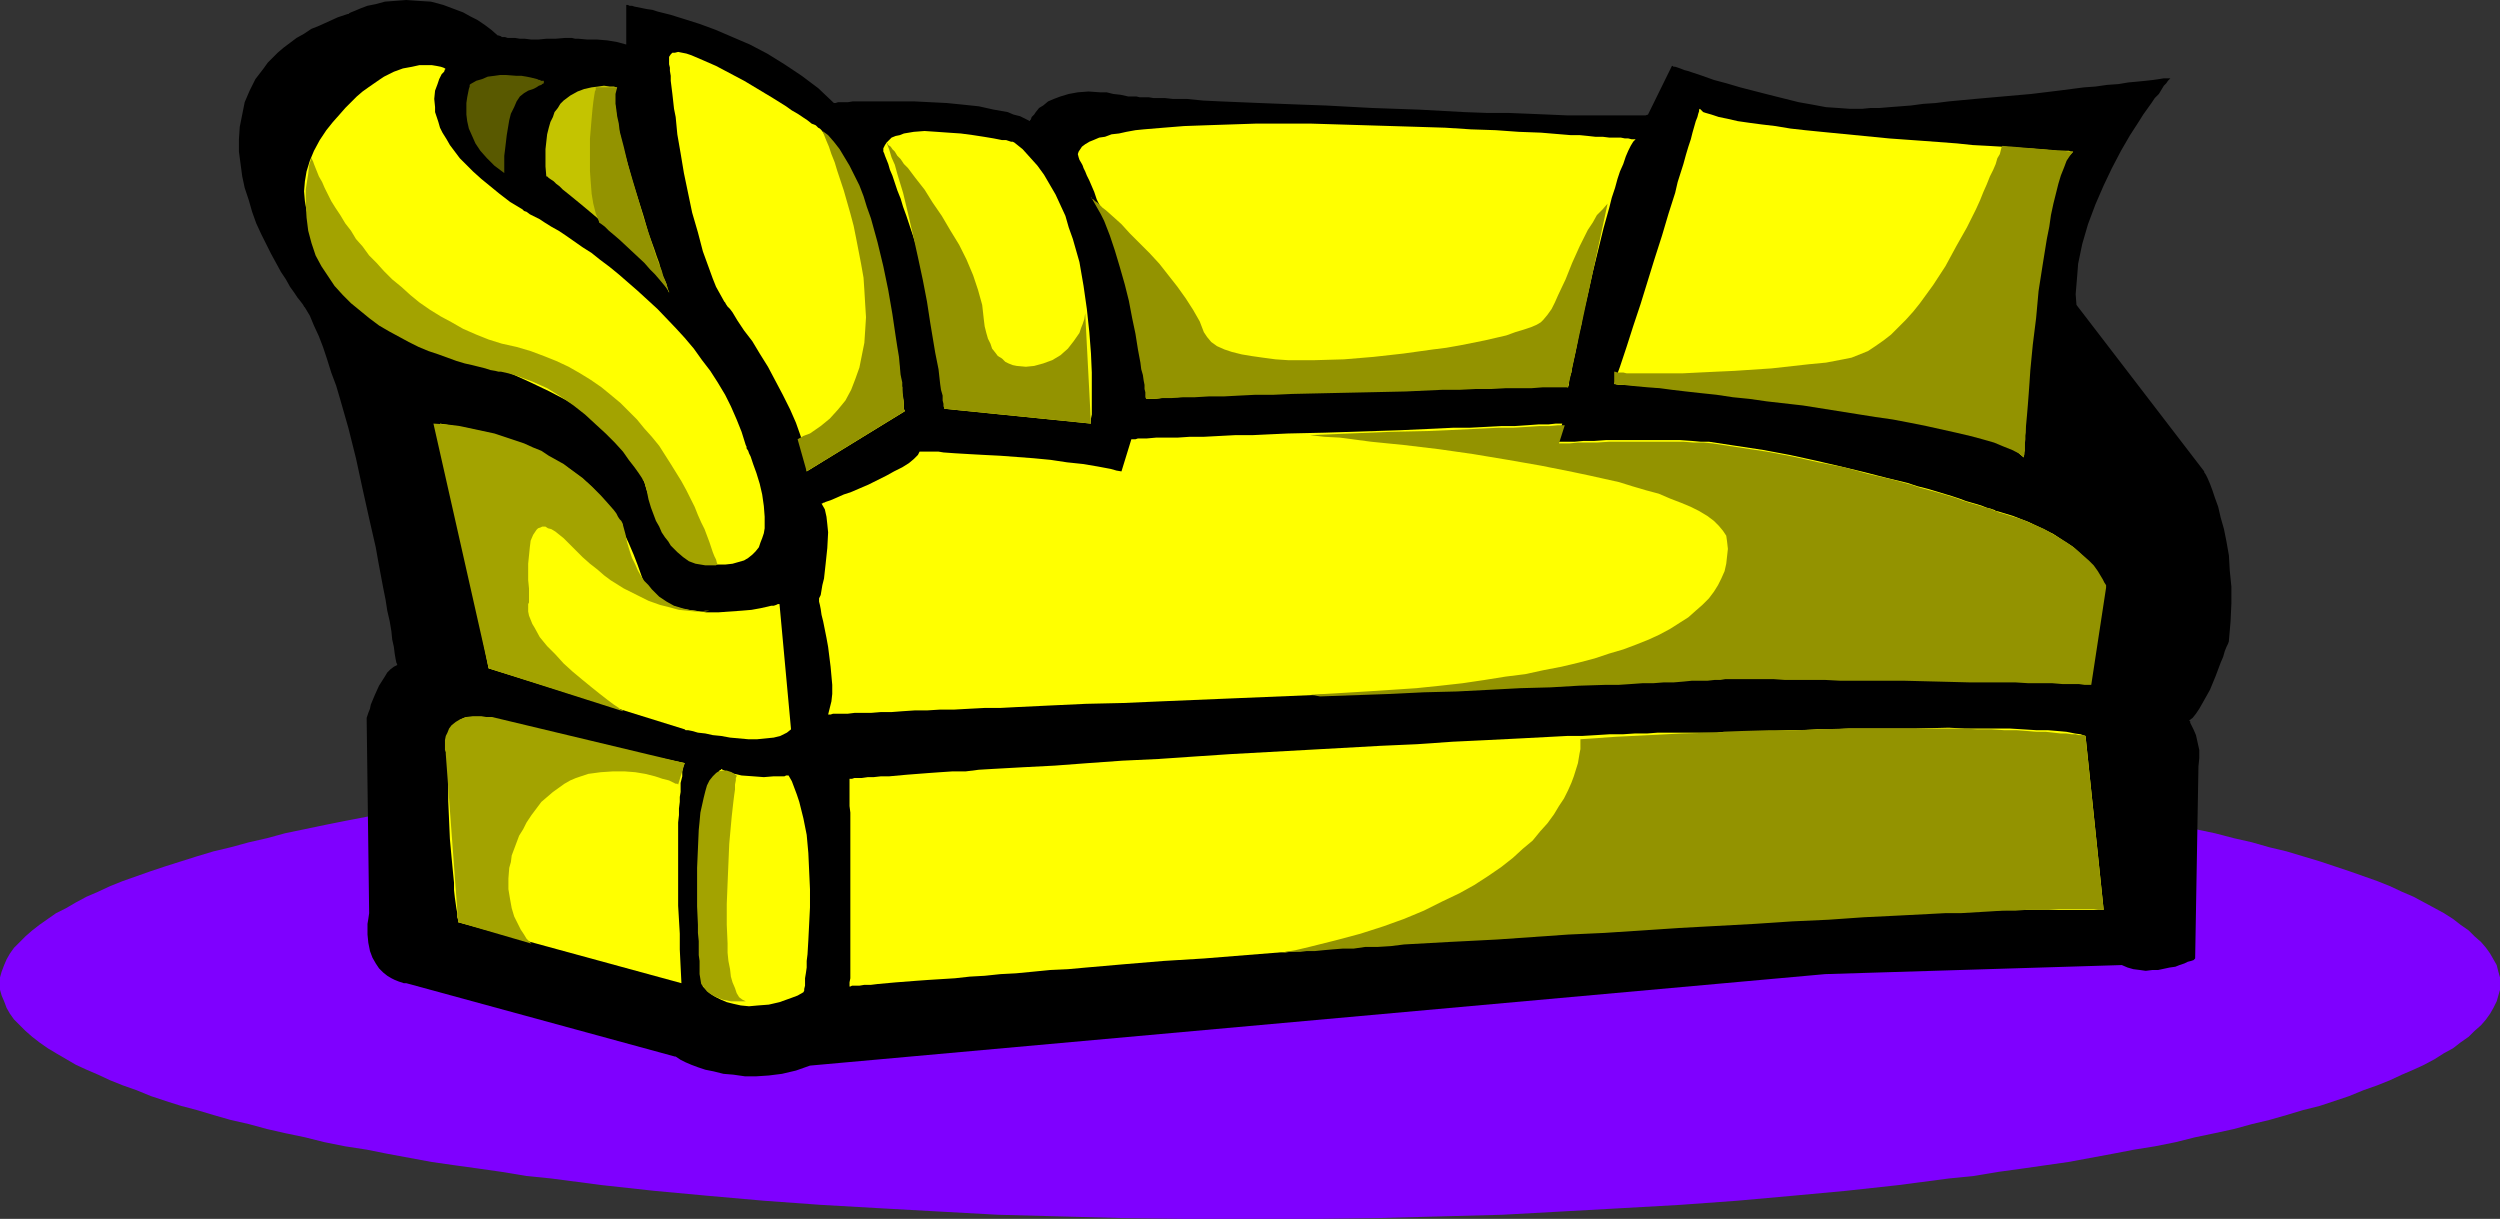 <?xml version="1.0" encoding="UTF-8" standalone="no"?>
<svg
   version="1.0"
   width="129.724mm"
   height="63.248mm"
   id="svg25"
   sodipodi:docname="Sofa 14.wmf"
   xmlns:inkscape="http://www.inkscape.org/namespaces/inkscape"
   xmlns:sodipodi="http://sodipodi.sourceforge.net/DTD/sodipodi-0.dtd"
   xmlns="http://www.w3.org/2000/svg"
   xmlns:svg="http://www.w3.org/2000/svg">
  <rect width="100%" height="100%" fill="#333333" stroke="none"/>
  <sodipodi:namedview
     id="namedview25"
     pagecolor="#ffffff"
     bordercolor="#000000"
     borderopacity="0.25"
     inkscape:showpageshadow="2"
     inkscape:pageopacity="0.0"
     inkscape:pagecheckerboard="0"
     inkscape:deskcolor="#d1d1d1"
     inkscape:document-units="mm" />
  <defs
     id="defs1">
    <pattern
       id="WMFhbasepattern"
       patternUnits="userSpaceOnUse"
       width="6"
       height="6"
       x="0"
       y="0" />
  </defs>
  <path
     style="fill:#7f00ff;fill-opacity:1;fill-rule:evenodd;stroke:none"
     d="m 245.147,239.046 h 12.605 l 12.443,-0.162 12.282,-0.323 12.12,-0.323 11.797,-0.647 11.635,-0.647 11.474,-0.647 11.15,-0.808 10.827,-0.97 10.504,-0.97 10.342,-1.131 9.858,-1.293 4.848,-0.485 4.848,-0.808 4.686,-0.646 4.525,-0.647 4.525,-0.647 8.726,-1.616 4.202,-0.808 4.04,-0.647 4.04,-0.808 3.878,-0.97 3.878,-0.808 3.717,-0.808 3.555,-0.97 3.394,-0.808 3.394,-0.97 3.232,-0.97 3.232,-0.808 2.909,-0.97 2.909,-0.97 2.747,-1.131 2.747,-0.97 2.424,-0.97 2.424,-1.131 2.262,-0.97 2.101,-0.97 2.101,-1.131 1.778,-1.131 1.778,-0.97 1.454,-1.131 1.616,-1.131 1.131,-1.131 1.293,-1.131 0.97,-1.131 0.808,-1.131 0.646,-1.131 0.646,-1.293 0.323,-1.131 0.323,-1.131 v -1.293 -1.131 l -0.323,-1.131 -0.323,-1.293 -0.646,-1.131 -0.646,-1.131 -0.808,-1.131 -0.97,-1.131 -1.293,-1.131 -1.131,-1.131 -1.616,-1.131 -1.454,-1.131 -1.778,-1.131 -1.778,-0.97 -2.101,-1.131 -2.101,-1.131 -2.262,-0.97 -2.424,-1.131 -2.424,-0.97 -2.747,-0.97 -2.747,-0.97 -2.909,-0.97 -2.909,-0.97 -3.232,-0.97 -3.232,-0.97 -3.394,-0.808 -3.394,-0.97 -3.555,-0.808 -3.717,-0.97 -3.878,-0.808 -3.878,-0.808 -4.04,-0.808 -4.04,-0.808 -4.202,-0.808 -8.726,-1.455 -4.525,-0.808 -4.525,-0.647 -4.686,-0.647 -4.848,-0.647 -4.848,-0.647 -9.858,-1.293 -10.342,-0.97 -10.504,-1.131 -10.827,-0.808 -11.15,-0.808 -11.474,-0.808 -11.635,-0.647 -11.797,-0.485 -12.12,-0.323 -12.282,-0.323 -12.443,-0.162 -12.605,-0.162 -12.605,0.162 -12.443,0.162 -12.282,0.323 -12.12,0.323 -11.797,0.485 -11.635,0.647 -11.312,0.808 -11.15,0.808 -10.989,0.808 -10.504,1.131 -10.342,0.97 -9.858,1.293 -4.848,0.647 -4.848,0.647 -4.525,0.647 -4.686,0.647 -4.525,0.808 -8.726,1.455 -4.04,0.808 -4.202,0.808 -4.04,0.808 -3.878,0.808 -3.878,0.808 -3.555,0.97 -3.555,0.808 -3.555,0.97 -3.394,0.808 -3.232,0.97 -3.07,0.97 -3.07,0.97 -2.909,0.97 -2.747,0.97 -2.747,0.97 -2.424,0.97 -2.424,1.131 -2.262,0.97 -2.101,1.131 -1.939,1.131 -1.939,0.97 -1.616,1.131 -1.616,1.131 -1.454,1.131 -1.293,1.131 -1.131,1.131 -1.131,1.131 -0.808,1.131 -0.646,1.131 -0.485,1.131 L 0.323,190.558 0,191.69 v 1.131 1.293 l 0.323,1.131 0.485,1.131 0.485,1.293 0.646,1.131 0.808,1.131 1.131,1.131 1.131,1.131 1.293,1.131 1.454,1.131 1.616,1.131 1.616,0.97 1.939,1.131 1.939,1.131 2.101,0.97 2.262,0.97 2.424,1.131 2.424,0.97 2.747,0.97 2.747,1.131 2.909,0.97 3.07,0.97 3.07,0.808 3.232,0.97 3.394,0.97 3.555,0.808 3.555,0.97 3.555,0.808 3.878,0.808 3.878,0.97 4.04,0.808 4.202,0.647 4.04,0.808 8.726,1.616 4.525,0.647 4.686,0.647 4.525,0.646 4.848,0.808 4.848,0.485 9.858,1.293 10.342,1.131 10.504,0.97 10.989,0.97 11.15,0.808 11.312,0.647 11.635,0.647 11.797,0.647 12.12,0.323 12.282,0.323 12.443,0.162 z"
     id="path1" />
  <path
     style="fill:#000000;fill-opacity:1;fill-rule:evenodd;stroke:none"
     d="m 357.944,191.043 -199.091,17.941 -2.747,0.97 -2.747,0.646 -2.586,0.323 -2.424,0.162 h -2.262 l -2.262,-0.323 -1.939,-0.162 -1.939,-0.485 -1.616,-0.323 -1.454,-0.485 -1.293,-0.485 -1.131,-0.485 -0.97,-0.485 -0.485,-0.323 -0.485,-0.323 h -0.162 l -52.682,-14.385 h -0.162 -0.323 l -0.485,-0.162 -0.485,-0.162 -0.808,-0.323 -0.646,-0.323 -0.808,-0.485 -0.808,-0.646 -0.808,-0.808 -0.646,-0.97 -0.646,-1.131 -0.485,-1.293 -0.323,-1.616 -0.162,-1.616 v -2.101 l 0.162,-0.97 0.162,-1.131 -0.485,-37.821 v -0.162 -0.323 l 0.162,-0.485 0.162,-0.485 0.323,-0.808 0.162,-0.808 0.808,-1.94 0.808,-1.778 1.131,-1.778 0.485,-0.808 0.646,-0.647 0.646,-0.485 0.646,-0.323 v -0.162 l -0.162,-0.323 -0.162,-0.808 -0.162,-0.97 -0.162,-1.293 -0.323,-1.455 -0.162,-1.616 -0.323,-1.94 -0.485,-2.101 -0.323,-2.101 -0.485,-2.424 -0.485,-2.586 -0.485,-2.586 -0.485,-2.748 -1.293,-5.657 -1.293,-5.819 -1.293,-5.98 -1.454,-5.819 -1.616,-5.657 -0.808,-2.748 -0.97,-2.586 -0.808,-2.586 -0.808,-2.424 -0.808,-2.101 -0.97,-2.101 -0.808,-1.94 -0.97,-1.616 -0.162,-0.162 -0.162,-0.323 -0.485,-0.647 -0.646,-0.808 -0.646,-0.97 -0.808,-1.131 -0.808,-1.455 -0.97,-1.455 -0.97,-1.778 -0.97,-1.778 -0.97,-1.94 -0.97,-1.94 -0.97,-2.101 -0.808,-2.263 -0.646,-2.263 -0.808,-2.424 -0.485,-2.263 -0.323,-2.424 -0.323,-2.424 v -2.424 l 0.162,-2.424 0.485,-2.424 0.485,-2.424 0.97,-2.263 1.131,-2.263 1.616,-2.101 0.808,-1.131 0.97,-0.97 0.97,-0.97 1.131,-0.97 1.293,-0.97 1.293,-0.97 1.454,-0.808 1.454,-0.97 1.616,-0.647 1.778,-0.808 1.778,-0.808 1.939,-0.647 h 0.162 v 0 l 0.162,-0.162 0.323,-0.162 0.808,-0.323 L 70.781,1.616 72.074,1.131 73.69,0.808 75.467,0.323 77.568,0.162 79.669,0 l 2.262,0.162 2.586,0.162 2.424,0.647 1.293,0.485 1.293,0.485 1.293,0.485 1.454,0.808 1.293,0.647 1.454,0.97 1.293,0.97 1.293,1.131 h 0.162 l 0.485,0.162 0.162,0.162 h 0.646 l 0.485,0.162 h 0.646 0.808 l 0.97,0.162 h 0.97 l 1.293,0.162 h 1.293 l 1.616,-0.162 h 1.778 l 1.939,-0.162 h 1.293 l 0.646,0.162 h 0.646 l 1.778,0.162 h 1.939 l 1.939,0.162 1.939,0.323 1.778,0.485 v -7.758 0 h 0.323 l 0.323,0.162 h 0.485 l 0.485,0.162 0.808,0.162 0.808,0.162 0.808,0.162 1.131,0.162 0.97,0.323 1.293,0.323 1.293,0.323 2.586,0.808 3.07,0.97 3.07,1.131 3.394,1.455 3.394,1.455 3.394,1.778 3.394,2.101 3.394,2.263 3.232,2.424 3.07,2.909 h 0.323 l 0.485,-0.162 h 0.485 0.646 0.808 l 0.97,-0.162 h 0.97 2.424 2.586 2.909 3.07 l 3.232,0.162 3.232,0.162 3.232,0.323 3.07,0.323 2.909,0.647 2.747,0.485 1.131,0.485 1.293,0.323 0.97,0.485 0.97,0.485 v -0.162 l 0.162,-0.162 0.162,-0.485 0.485,-0.485 0.323,-0.485 0.646,-0.808 0.808,-0.485 0.97,-0.808 1.131,-0.485 1.293,-0.485 1.616,-0.485 1.778,-0.323 2.101,-0.162 2.262,0.162 h 1.293 l 1.293,0.323 1.454,0.162 1.454,0.323 h 0.162 0.485 0.97 l 0.646,0.162 h 0.808 0.97 l 0.97,0.162 h 2.262 l 1.454,0.162 h 2.747 l 3.232,0.323 3.394,0.162 3.878,0.162 3.878,0.162 4.202,0.162 4.202,0.162 4.525,0.162 9.05,0.485 9.211,0.323 8.888,0.485 4.363,0.162 h 4.202 l 4.04,0.162 3.878,0.162 3.717,0.162 h 3.232 3.07 6.949 0.808 0.646 0.646 l 0.485,-0.162 4.686,-9.536 h 0.162 l 0.162,0.162 h 0.323 l 0.485,0.162 0.485,0.162 0.808,0.323 0.646,0.162 0.97,0.323 1.939,0.647 2.262,0.808 2.424,0.647 2.747,0.808 5.656,1.455 5.818,1.455 2.747,0.485 2.586,0.485 2.424,0.162 2.262,0.162 h 1.131 1.293 l 1.616,-0.162 h 1.778 l 1.939,-0.162 2.101,-0.162 2.101,-0.162 2.424,-0.323 2.424,-0.162 2.586,-0.323 5.171,-0.485 10.989,-0.97 5.333,-0.647 5.01,-0.647 2.262,-0.162 2.262,-0.323 2.262,-0.162 1.939,-0.323 1.778,-0.162 1.616,-0.162 1.454,-0.162 1.131,-0.162 0.97,-0.162 h 0.808 0.485 v 0 0 l -0.162,0.162 -0.323,0.323 -0.323,0.485 -0.485,0.485 -0.97,1.616 -0.808,0.808 -0.646,0.97 -0.808,1.131 -0.808,1.131 -0.808,1.293 -1.778,2.748 -1.778,3.071 -1.778,3.394 -1.616,3.394 -1.616,3.717 -1.454,3.879 -1.131,3.879 -0.808,3.879 -0.162,2.101 -0.162,1.94 -0.162,1.94 0.162,2.101 25.048,32.649 v 0.162 l 0.323,0.485 0.323,0.647 0.485,1.131 0.485,1.293 0.485,1.455 0.646,1.778 0.485,2.101 0.646,2.263 0.485,2.424 0.485,2.748 0.162,2.909 0.323,3.233 v 3.233 l -0.162,3.556 -0.323,3.717 v 0.162 l -0.162,0.485 -0.323,0.647 -0.323,0.808 -0.323,1.131 -0.485,1.131 -0.97,2.586 -1.131,2.748 -1.454,2.586 -0.646,1.131 -0.646,0.97 -0.646,0.808 -0.646,0.485 v 0.162 h 0.162 v 0.323 l 0.162,0.323 0.485,0.97 0.485,1.131 0.323,1.455 0.323,1.455 v 1.616 l -0.162,1.616 -0.646,37.659 -0.162,0.162 -0.162,0.162 -0.485,0.162 -0.646,0.162 -0.646,0.323 -0.97,0.323 -0.808,0.323 -1.131,0.162 -2.262,0.485 h -1.131 l -1.293,0.162 -1.131,-0.162 -1.293,-0.162 -1.131,-0.323 -1.131,-0.485 z"
     id="path2" />
  <path
     style="fill:#ffff00;fill-opacity:1;fill-rule:evenodd;stroke:none"
     d="m 91.627,140.615 42.662,9.051 v 0 l -0.162,0.323 -0.162,0.485 -0.162,0.808 v 0.97 l -0.323,1.293 v 0.808 0.97 l -0.162,0.97 v 0.97 l -0.162,1.293 v 1.293 l -0.162,1.455 v 1.616 1.616 1.94 4.041 2.101 2.424 2.586 l 0.162,2.748 0.162,2.748 v 3.071 l 0.162,3.394 0.162,3.233 -43.794,-11.96 v -0.162 -0.323 l -0.162,-0.485 v -0.808 l -0.162,-0.808 -0.162,-1.131 -0.162,-1.131 -0.162,-1.455 v -1.455 l -0.162,-1.616 -0.323,-3.394 -0.323,-3.556 -0.162,-3.717 -0.162,-3.717 v -3.717 l 0.162,-3.394 v -1.616 l 0.323,-1.455 0.162,-1.293 0.323,-1.293 0.162,-0.97 0.485,-0.97 0.323,-0.808 0.485,-0.485 0.646,-0.323 z"
     id="path3" />
  <path
     style="fill:#ffff00;fill-opacity:1;fill-rule:evenodd;stroke:none"
     d="m 86.294,83.076 9.534,48.003 38.461,11.96 v 0 l 0.162,0.162 h 0.485 l 0.808,0.162 1.131,0.323 1.454,0.162 1.454,0.323 1.616,0.162 1.778,0.323 3.555,0.323 h 1.778 l 1.616,-0.162 1.616,-0.162 1.293,-0.323 1.293,-0.646 0.808,-0.647 -2.262,-24.567 h -0.162 -0.162 l -0.323,0.162 -0.485,0.162 h -0.485 l -0.646,0.162 -1.454,0.323 -1.778,0.323 -1.939,0.162 -2.262,0.162 -2.262,0.162 h -2.424 l -2.262,-0.323 -2.262,-0.323 -2.262,-0.647 -0.97,-0.485 -0.808,-0.485 -0.97,-0.485 -0.808,-0.808 -0.646,-0.646 -0.646,-0.808 -0.646,-0.97 -0.323,-0.97 -0.808,-2.263 -0.808,-2.101 -0.97,-2.263 -0.97,-2.101 -1.131,-2.263 -1.454,-2.101 -1.454,-2.101 -1.939,-2.101 -0.97,-0.97 -1.131,-0.97 -1.293,-0.97 -1.293,-0.97 -1.454,-0.97 -1.616,-0.808 -1.616,-0.808 -1.778,-0.97 -1.939,-0.808 -1.939,-0.808 -2.101,-0.647 -2.262,-0.647 -2.586,-0.647 -2.424,-0.647 -2.909,-0.647 z"
     id="path4" />
  <path
     style="fill:#ffff00;fill-opacity:1;fill-rule:evenodd;stroke:none"
     d="m 87.426,13.577 h -0.162 l -0.162,0.485 -0.485,0.485 -0.485,0.97 -0.323,0.97 -0.485,1.293 -0.162,1.616 0.162,1.616 v 0.97 l 0.323,0.97 0.323,0.97 0.323,1.131 0.485,0.97 0.808,1.293 0.646,1.131 0.97,1.293 0.97,1.293 1.293,1.293 1.293,1.293 1.616,1.455 1.778,1.455 1.778,1.455 2.101,1.616 2.424,1.455 0.162,0.162 0.162,0.162 0.485,0.162 0.646,0.485 0.97,0.485 0.97,0.485 0.97,0.647 1.293,0.808 1.454,0.808 1.454,0.97 1.616,1.131 1.616,1.131 1.778,1.131 1.616,1.293 1.939,1.455 1.778,1.455 3.717,3.233 3.878,3.556 3.555,3.717 1.778,1.94 1.778,2.101 1.616,2.263 1.616,2.101 1.454,2.263 1.454,2.424 1.131,2.263 1.131,2.586 0.97,2.424 0.808,2.586 v 0 l 0.162,0.323 v 0.323 l 0.323,0.485 0.162,0.485 0.323,0.647 0.485,1.455 0.646,1.778 0.646,2.101 0.485,2.101 0.323,2.263 0.162,2.101 v 2.263 l -0.162,0.97 -0.323,0.97 -0.323,0.808 -0.323,0.97 -0.646,0.808 -0.646,0.647 -0.808,0.647 -0.808,0.485 -1.131,0.323 -1.131,0.323 -1.454,0.162 h -1.454 -0.808 -0.808 l -0.808,-0.323 -0.808,-0.162 -0.97,-0.485 -1.131,-0.647 -1.131,-0.808 -1.293,-0.97 -1.131,-1.293 -1.131,-1.616 -1.293,-1.94 -0.485,-1.131 -0.485,-1.131 -0.646,-1.293 -0.485,-1.293 -0.485,-1.455 -0.485,-1.616 -0.485,-1.616 -0.808,-1.616 -0.808,-1.455 -0.97,-1.455 -1.131,-1.293 -1.293,-1.455 -1.293,-1.293 -1.616,-1.293 -1.454,-1.131 -1.616,-1.131 -3.394,-2.101 -3.717,-1.94 -3.717,-1.778 -3.555,-1.616 -3.555,-1.455 -3.394,-1.131 -1.454,-0.485 -1.454,-0.485 -1.454,-0.485 -1.293,-0.323 -1.131,-0.485 -0.97,-0.162 -0.97,-0.323 -0.646,-0.162 -0.646,-0.323 h -0.323 l -0.162,-0.162 -0.162,-0.162 -0.485,-0.162 -0.646,-0.485 -0.808,-0.485 -0.97,-0.647 -0.97,-0.647 -1.131,-0.808 -1.131,-0.97 -1.293,-0.97 -1.293,-0.97 -1.293,-1.131 -2.747,-2.586 -2.586,-2.748 -2.586,-3.071 -1.131,-1.616 -0.97,-1.616 -0.97,-1.778 -0.646,-1.616 -0.646,-1.94 -0.485,-1.778 -0.323,-1.778 -0.162,-1.94 0.162,-1.94 0.323,-1.94 0.646,-2.101 0.808,-1.94 1.131,-2.101 1.293,-1.94 1.293,-1.616 1.293,-1.455 1.131,-1.293 1.131,-1.131 1.131,-1.131 1.131,-0.97 1.131,-0.808 2.101,-1.455 0.97,-0.647 1.939,-0.97 1.778,-0.647 1.778,-0.323 1.454,-0.323 h 1.293 1.131 l 0.97,0.162 0.808,0.162 0.485,0.162 0.323,0.162 z"
     id="path5" />
  <path
     style="fill:#595900;fill-opacity:1;fill-rule:evenodd;stroke:none"
     d="m 92.273,16.486 -0.162,0.162 v 0.323 l -0.162,0.485 -0.162,0.808 -0.162,0.808 -0.162,1.131 v 0.97 1.293 l 0.162,1.293 0.323,1.455 0.646,1.455 0.646,1.455 0.97,1.455 1.293,1.455 1.454,1.455 1.939,1.455 v -1.293 -0.97 -1.131 l 0.162,-1.293 0.323,-2.748 0.485,-2.909 0.323,-1.293 0.646,-1.293 0.485,-1.131 0.646,-0.97 0.808,-0.647 0.808,-0.485 0.97,-0.323 0.646,-0.323 0.485,-0.323 0.485,-0.162 0.162,-0.162 0.323,-0.162 v -0.162 -0.323 h -0.323 -0.162 -0.162 v -0.162 h -0.323 l -0.323,-0.162 -0.646,-0.162 -0.646,-0.162 -0.808,-0.162 -0.97,-0.162 h -0.97 l -2.101,-0.162 h -1.131 l -1.131,0.162 -1.293,0.162 -1.131,0.485 -1.131,0.323 z"
     id="path6" />
  <path
     style="fill:#ffff00;fill-opacity:1;fill-rule:evenodd;stroke:none"
     d="m 141.4,150.798 v 0.162 l -0.323,0.162 -0.162,0.485 -0.485,0.808 -0.323,0.97 -0.485,1.293 -0.323,0.808 -0.162,0.808 -0.162,0.97 -0.323,1.131 -0.162,1.293 -0.162,1.131 -0.162,1.616 -0.323,1.455 -0.162,1.616 -0.162,1.778 -0.162,1.94 v 2.101 2.263 l -0.162,2.263 v 5.334 l 0.162,2.748 v 3.071 l 0.162,3.071 0.323,3.394 v 0 l 0.323,0.323 0.323,0.323 0.485,0.485 0.646,0.485 0.808,0.485 0.97,0.485 1.131,0.485 1.293,0.323 1.454,0.323 1.616,0.162 1.778,-0.162 2.101,-0.162 2.101,-0.485 2.262,-0.808 1.293,-0.485 1.131,-0.647 v 0 l 0.162,-0.323 v -0.323 l 0.162,-0.647 v -0.647 -0.808 l 0.162,-0.97 0.162,-1.131 v -1.293 l 0.162,-1.293 0.162,-2.748 0.162,-3.233 0.162,-3.233 v -3.556 l -0.162,-3.556 -0.162,-3.556 -0.323,-3.556 -0.646,-3.233 -0.808,-3.233 -0.485,-1.455 -0.485,-1.293 -0.485,-1.293 -0.646,-1.131 h -0.162 -0.323 l -0.323,0.162 h -0.646 -0.646 -0.808 l -1.939,0.162 -2.101,-0.162 -2.262,-0.162 -2.101,-0.485 -0.97,-0.323 z"
     id="path7" />
  <path
     style="fill:#c4c400;fill-opacity:1;fill-rule:evenodd;stroke:none"
     d="m 121.038,17.132 h -0.162 v 0 l -0.485,-0.162 h -0.808 l -1.131,-0.162 -1.131,0.162 -1.293,0.162 -1.454,0.323 -1.293,0.485 -1.454,0.808 -1.293,0.97 -0.646,0.647 -0.485,0.808 -0.646,0.808 -0.323,0.97 -0.485,0.97 -0.323,1.131 -0.323,1.293 -0.162,1.455 -0.162,1.455 v 1.616 1.778 l 0.162,1.94 h 0.162 l 0.162,0.162 0.162,0.162 0.485,0.323 0.485,0.323 0.485,0.485 0.646,0.485 0.646,0.647 1.616,1.293 1.778,1.455 1.939,1.616 2.101,1.778 4.202,3.556 2.101,1.94 1.778,1.94 1.778,1.778 1.454,1.778 0.646,0.808 0.646,0.808 0.485,0.808 0.323,0.647 v -0.162 l -0.162,-0.323 -0.162,-0.485 -0.162,-0.647 -0.323,-0.808 -0.485,-0.97 -0.323,-1.131 -0.323,-1.293 -0.485,-1.293 -0.485,-1.455 -1.131,-3.071 -0.97,-3.394 -1.131,-3.556 -1.131,-3.556 -0.97,-3.556 -0.97,-3.394 -0.323,-1.455 -0.323,-1.616 -0.323,-1.455 -0.162,-1.293 -0.162,-1.293 -0.162,-1.131 v -0.97 -0.808 l 0.162,-0.647 z"
     id="path8" />
  <path
     style="fill:#ffff00;fill-opacity:1;fill-rule:evenodd;stroke:none"
     d="m 131.219,11.799 v 0.323 0.485 l 0.162,0.647 v 0.647 l 0.162,0.97 v 0.97 l 0.162,1.293 0.162,1.293 0.162,1.455 0.162,1.455 0.323,1.616 0.323,3.394 0.646,3.717 0.646,3.879 0.808,3.879 0.808,3.879 1.131,3.879 0.97,3.717 1.293,3.556 0.646,1.778 0.646,1.616 0.808,1.455 0.808,1.455 v 0 l 0.162,0.162 0.162,0.323 0.323,0.485 0.485,0.485 0.485,0.647 0.485,0.808 0.485,0.808 0.646,0.97 0.646,0.97 1.616,2.101 1.454,2.424 1.616,2.586 1.454,2.748 1.454,2.748 1.454,2.909 1.131,2.586 0.97,2.748 0.485,1.293 0.323,1.131 0.162,1.293 0.162,0.97 v 1.131 0.97 L 177.437,80.652 V 80.49 L 177.275,80.329 V 79.682 79.036 l -0.162,-0.808 -0.162,-1.131 v -1.131 l -0.323,-1.293 -0.162,-1.616 -0.162,-1.616 -0.323,-1.616 -0.323,-1.94 -0.323,-1.778 -0.323,-2.101 -0.808,-4.202 -0.97,-4.364 -1.131,-4.526 -1.293,-4.687 -1.454,-4.526 -1.778,-4.364 -1.939,-4.202 -0.97,-2.101 -1.131,-1.94 -1.131,-1.778 -1.293,-1.778 v 0 l -0.323,-0.323 -0.323,-0.162 -0.485,-0.485 -0.808,-0.323 -0.808,-0.647 -0.97,-0.647 -0.97,-0.647 -1.131,-0.647 -1.131,-0.808 -2.586,-1.616 -5.656,-3.394 -2.747,-1.455 -2.747,-1.455 -2.586,-1.131 -1.131,-0.485 -1.131,-0.485 -0.97,-0.323 -0.808,-0.162 -0.808,-0.162 -0.646,0.162 h -0.485 l -0.323,0.323 -0.323,0.485 z"
     id="path9" />
  <path
     style="fill:#ffff00;fill-opacity:1;fill-rule:evenodd;stroke:none"
     d="m 335.158,86.632 h -1.616 l -1.778,-0.162 -2.262,-0.162 h -2.262 -4.848 -5.01 -2.424 l -2.262,0.162 h -2.101 l -1.778,0.162 h -1.454 -1.293 -0.323 -0.646 l 1.293,-3.556 h -1.293 l -1.454,0.162 h -1.939 l -2.262,0.162 -2.424,0.162 h -2.586 l -3.07,0.162 -3.07,0.162 h -3.232 l -3.232,0.162 -7.11,0.323 -14.867,0.485 -7.272,0.162 -3.555,0.162 -3.394,0.162 h -3.394 l -3.07,0.162 -3.07,0.162 h -2.747 l -2.424,0.162 h -2.262 -1.939 l -1.778,0.162 h -1.293 -0.485 l -0.485,0.162 h -0.808 l -1.939,6.303 -0.97,-0.162 -1.131,-0.323 -2.586,-0.485 -2.909,-0.485 -3.07,-0.323 -3.232,-0.485 -3.394,-0.323 -6.464,-0.485 -3.232,-0.162 -2.909,-0.162 -2.747,-0.162 -2.262,-0.162 -0.97,-0.162 h -0.97 -0.808 -0.646 -0.485 -0.808 l -0.162,0.323 -0.162,0.323 -0.808,0.808 -0.97,0.808 -1.293,0.808 -1.616,0.808 -1.454,0.808 -3.555,1.778 -3.394,1.455 -1.454,0.485 -1.454,0.647 -1.131,0.485 -0.97,0.323 -0.323,0.162 h -0.162 l -0.162,0.162 h -0.162 l 0.646,1.131 0.323,1.455 0.162,1.455 0.162,1.616 -0.162,3.071 -0.323,3.071 -0.162,1.455 -0.162,1.455 -0.323,1.293 -0.162,0.97 -0.162,0.97 -0.323,0.647 v 0.485 0 0.162 0 l 0.162,0.647 0.162,0.808 0.162,1.131 0.323,1.293 0.323,1.616 0.323,1.616 0.323,1.778 0.485,3.879 0.162,1.778 0.162,1.778 v 1.778 l -0.162,1.455 -0.323,1.293 -0.323,1.293 h 0.485 l 0.485,-0.162 h 0.808 0.97 1.131 l 1.293,-0.162 h 1.616 1.616 l 1.939,-0.162 h 2.101 l 2.101,-0.162 2.424,-0.162 h 2.424 l 2.586,-0.162 h 2.747 l 2.909,-0.162 3.07,-0.162 h 3.07 l 3.07,-0.162 6.787,-0.323 6.949,-0.323 7.272,-0.162 7.434,-0.323 7.757,-0.323 7.757,-0.323 15.675,-0.646 7.757,-0.162 7.595,-0.323 7.595,-0.323 7.272,-0.323 6.949,-0.323 6.787,-0.323 h 3.232 l 3.07,-0.162 3.07,-0.162 2.909,-0.162 2.747,-0.162 h 2.747 l 2.586,-0.162 2.262,-0.162 h 2.262 l 2.101,-0.162 1.939,-0.162 h 1.778 l 1.454,-0.162 h 1.454 1.293 l 0.97,-0.162 h 2.909 l 1.616,0.162 h 3.878 2.262 2.424 2.747 2.909 l 2.909,0.162 h 6.141 6.464 l 6.464,0.162 6.464,0.162 h 2.909 2.909 l 2.909,0.162 h 2.586 l 2.424,0.162 h 2.262 1.939 1.778 l 1.454,0.162 h 1.131 0.808 l 0.485,0.162 3.07,-19.234 v -0.162 l -0.162,-0.323 -0.162,-0.485 -0.323,-0.646 -0.485,-0.808 -0.646,-0.808 -0.808,-0.97 -0.97,-1.131 -1.131,-1.131 -1.454,-1.293 -1.778,-1.131 -1.939,-1.293 -2.262,-1.131 -2.747,-1.293 -1.293,-0.485 -1.616,-0.647 -1.616,-0.485 -1.616,-0.485 h -0.162 l -0.162,-0.162 -0.485,-0.162 -0.485,-0.162 -0.646,-0.162 -0.808,-0.323 -0.97,-0.323 -1.131,-0.323 -1.131,-0.323 -1.293,-0.485 -1.454,-0.485 -1.616,-0.485 -1.616,-0.485 -1.616,-0.485 -1.939,-0.485 -1.939,-0.647 -4.04,-0.97 -4.363,-1.131 -4.686,-1.131 -4.848,-1.131 -5.171,-1.131 -5.171,-0.97 -5.333,-0.808 z"
     id="path10" />
  <path
     style="fill:#ffff00;fill-opacity:1;fill-rule:evenodd;stroke:none"
     d="m 348.409,179.083 h -0.808 -0.97 l -1.131,0.162 -1.454,0.162 h -1.616 l -1.778,0.162 -1.939,0.162 -2.101,0.162 -2.262,0.323 -2.586,0.162 -2.586,0.162 -2.747,0.162 -2.909,0.162 -2.909,0.323 -3.232,0.162 -3.232,0.323 -3.394,0.323 -3.394,0.162 -7.272,0.646 -7.595,0.647 -7.757,0.485 -7.918,0.808 -8.08,0.485 -16.483,1.455 -8.08,0.647 -8.08,0.647 -7.918,0.485 -7.757,0.647 -7.434,0.646 -3.555,0.323 -3.555,0.162 -3.232,0.323 -3.394,0.323 -3.07,0.162 -3.07,0.323 -2.909,0.162 -2.909,0.323 -2.586,0.162 -2.586,0.162 -2.262,0.162 -2.101,0.162 -2.101,0.162 -1.778,0.162 -1.778,0.162 -1.293,0.162 h -1.293 l -0.97,0.162 h -0.808 -0.646 l -0.323,0.162 h -0.162 v -0.808 l 0.162,-0.808 v -0.97 -1.293 -1.293 -1.293 -16.648 -3.394 -3.233 -3.071 -1.293 l -0.162,-1.293 v -3.233 -0.647 -1.455 h 0.485 l 0.485,-0.162 h 0.646 0.808 l 1.131,-0.162 h 1.131 l 1.454,-0.162 h 1.616 l 1.778,-0.162 1.778,-0.162 2.101,-0.162 2.101,-0.162 2.262,-0.162 2.424,-0.162 h 2.586 l 2.586,-0.323 2.747,-0.162 2.909,-0.162 2.909,-0.162 6.302,-0.323 6.464,-0.485 6.787,-0.485 6.949,-0.323 7.11,-0.485 7.272,-0.485 14.706,-0.808 14.544,-0.808 7.272,-0.323 6.949,-0.485 6.787,-0.323 6.464,-0.323 6.141,-0.323 3.07,-0.162 h 2.909 l 2.747,-0.162 2.586,-0.162 h 2.586 l 2.424,-0.162 h 2.424 l 2.101,-0.162 h 2.101 1.778 6.141 0.646 0.97 l 1.293,-0.162 h 1.454 1.778 l 1.939,-0.162 h 2.262 2.586 l 2.586,-0.162 h 2.747 l 2.909,-0.162 h 3.07 l 3.232,-0.162 h 6.464 6.626 l 6.464,-0.162 3.07,0.162 h 3.07 2.909 2.909 l 2.586,0.162 2.586,0.162 h 2.262 l 1.939,0.162 1.778,0.162 1.616,0.323 1.131,0.162 0.97,0.323 3.555,34.103 h -17.938 l -5.333,0.162 h -5.494 -11.15 -5.333 -2.586 l -2.586,0.162 h -2.262 -2.262 -2.101 l -1.778,0.162 h -1.616 -1.616 -1.131 z"
     id="path11" />
  <path
     style="fill:#ffff00;fill-opacity:1;fill-rule:evenodd;stroke:none"
     d="m 173.235,29.739 v 0 l 0.162,0.323 0.162,0.485 0.323,0.808 0.323,0.808 0.323,1.131 0.485,1.131 0.485,1.455 0.485,1.455 0.646,1.616 0.485,1.616 0.646,1.778 1.293,3.879 1.293,4.041 1.131,4.202 1.293,4.202 0.97,4.202 0.808,4.202 0.323,1.94 0.323,1.94 0.162,1.778 0.162,1.616 v 1.616 1.455 l -0.162,1.455 -0.162,1.293 28.765,2.909 v -0.485 -0.485 l 0.162,-0.808 v -0.97 -1.131 -4.364 -1.778 l -0.162,-3.717 -0.162,-2.101 -0.162,-2.101 -0.485,-4.526 -0.646,-4.526 -0.808,-4.687 -1.293,-4.526 -0.808,-2.263 -0.646,-2.263 -0.97,-2.101 -0.97,-2.101 -1.131,-1.94 -1.131,-1.94 -1.293,-1.778 -1.454,-1.616 -1.454,-1.616 -1.616,-1.293 v 0 l -0.323,-0.162 h -0.323 l -0.485,-0.162 -0.485,-0.162 h -0.808 l -1.616,-0.323 -1.939,-0.323 -2.101,-0.323 -2.424,-0.323 -2.424,-0.162 -2.262,-0.162 -2.424,-0.162 -2.101,0.162 -1.939,0.323 -0.808,0.323 -0.808,0.162 -0.808,0.323 -0.485,0.485 -0.485,0.485 -0.323,0.485 -0.323,0.647 z"
     id="path12" />
  <path
     style="fill:#ffff00;fill-opacity:1;fill-rule:evenodd;stroke:none"
     d="m 212.181,32.164 v 0 l 0.162,0.323 0.162,0.485 0.323,0.647 0.323,0.808 0.485,0.97 0.485,1.131 0.485,1.131 0.485,1.455 0.646,1.293 0.485,1.616 0.808,1.778 1.293,3.394 1.293,3.717 1.293,3.879 1.131,3.879 1.131,3.879 0.97,3.717 0.323,1.778 0.162,1.778 0.323,1.616 0.162,1.616 v 1.455 1.455 l -0.162,1.131 -0.162,1.131 h 0.162 0.485 0.97 l 1.293,-0.162 1.454,-0.162 h 1.778 l 2.101,-0.162 2.262,-0.162 2.586,-0.162 2.747,-0.162 2.747,-0.162 3.07,-0.162 3.232,-0.162 3.394,-0.162 6.787,-0.485 14.059,-0.485 6.949,-0.162 3.394,-0.162 h 3.232 l 3.232,-0.162 h 2.909 l 2.909,0.162 h 2.586 l 2.424,0.162 h 2.262 l 2.101,0.162 1.616,0.323 v -0.162 l 0.162,-0.323 v -0.647 l 0.162,-0.808 0.323,-0.97 0.162,-1.131 0.323,-1.455 0.323,-1.455 0.323,-1.616 0.323,-1.778 0.485,-1.94 0.323,-1.94 0.97,-4.041 0.97,-4.364 2.101,-8.566 1.131,-4.041 0.485,-1.94 0.646,-1.94 0.485,-1.778 0.485,-1.455 0.646,-1.455 0.485,-1.455 0.485,-1.131 0.485,-0.97 0.485,-0.808 0.485,-0.485 h -0.485 -0.323 l -0.646,-0.162 h -0.646 l -0.808,-0.162 h -1.131 -1.131 l -1.293,-0.162 h -1.454 l -1.454,-0.162 -1.616,-0.162 h -1.778 l -1.939,-0.162 -3.878,-0.323 -4.363,-0.162 -4.525,-0.323 -4.848,-0.162 -5.01,-0.323 -5.171,-0.162 -5.333,-0.162 -10.666,-0.323 -5.333,-0.162 h -10.504 l -4.848,0.162 -4.848,0.162 -4.525,0.162 -4.04,0.323 -3.878,0.323 -1.616,0.162 -1.778,0.323 -1.454,0.323 -1.454,0.162 -1.293,0.485 -1.131,0.162 -1.131,0.485 -0.808,0.323 -0.808,0.485 -0.646,0.485 -0.323,0.485 -0.323,0.485 -0.162,0.485 0.162,0.647 0.162,0.485 z"
     id="path13" />
  <path
     style="fill:#ffff00;fill-opacity:1;fill-rule:evenodd;stroke:none"
     d="m 333.38,21.335 -0.162,0.162 v 0.323 l -0.162,0.485 -0.162,0.647 -0.323,0.808 -0.323,1.131 -0.323,1.131 -0.323,1.293 -0.485,1.455 -0.485,1.616 -0.485,1.778 -1.131,3.556 -0.485,2.101 -1.293,4.041 -1.293,4.364 -1.454,4.526 -2.747,8.889 -1.454,4.364 -1.293,4.041 -0.646,1.94 -0.646,1.94 -0.646,1.778 -0.485,1.616 h 0.485 l 0.323,0.162 h 0.97 1.293 l 1.454,0.162 1.939,0.162 2.101,0.162 2.424,0.162 2.747,0.162 2.747,0.323 2.909,0.162 3.232,0.323 3.232,0.323 3.232,0.323 7.11,0.808 6.949,0.97 7.11,0.97 3.394,0.647 3.232,0.647 3.232,0.485 3.07,0.808 3.07,0.647 2.747,0.808 2.424,0.808 2.424,0.808 1.939,0.808 1.778,0.808 1.616,0.97 1.131,0.97 v -0.647 l 0.162,-0.647 v -0.97 -1.293 l 0.162,-1.293 v -1.778 l 0.162,-1.778 v -1.94 l 0.162,-2.101 0.162,-2.263 0.162,-2.424 0.485,-5.01 0.485,-5.172 0.485,-5.334 0.808,-5.172 0.646,-5.01 0.485,-2.424 0.485,-2.263 0.485,-2.263 0.485,-1.94 0.646,-1.94 0.485,-1.616 0.646,-1.616 0.646,-1.293 0.646,-0.97 0.808,-0.808 h -0.485 l -0.323,-0.162 h -0.97 -1.293 l -1.616,-0.162 -1.939,-0.162 -2.262,-0.162 -2.262,-0.162 -2.747,-0.162 -2.747,-0.162 -3.07,-0.162 -3.07,-0.323 -6.464,-0.485 -6.787,-0.485 -6.626,-0.647 -6.626,-0.647 -3.232,-0.323 -2.909,-0.323 -2.909,-0.485 -2.747,-0.323 -2.424,-0.323 -2.262,-0.323 -2.101,-0.485 -1.616,-0.323 -1.454,-0.485 -1.131,-0.323 -0.485,-0.162 -0.323,-0.323 -0.162,-0.162 z"
     id="path14" />
  <path
     style="fill:#a3a300;fill-opacity:1;fill-rule:evenodd;stroke:none"
     d="m 61.085,30.871 v 0.162 l 0.162,0.323 0.162,0.323 0.162,0.485 0.323,0.808 0.323,0.808 0.323,0.808 0.646,1.131 0.485,1.131 0.646,1.293 0.646,1.293 0.808,1.293 0.97,1.455 0.97,1.616 1.131,1.455 0.97,1.616 1.293,1.455 1.293,1.778 1.454,1.455 1.454,1.616 1.616,1.616 1.778,1.455 1.778,1.616 1.778,1.455 2.101,1.455 2.101,1.293 2.101,1.131 2.262,1.293 2.586,1.131 2.424,0.97 2.586,0.808 2.909,0.647 2.747,0.808 2.586,0.97 2.424,0.97 2.424,1.131 2.262,1.293 2.101,1.293 2.101,1.455 1.778,1.455 1.939,1.616 3.232,3.233 1.454,1.778 1.454,1.616 1.454,1.778 2.262,3.556 2.101,3.394 0.97,1.778 0.808,1.616 0.808,1.616 0.646,1.616 0.646,1.455 0.646,1.293 0.485,1.293 0.485,1.293 0.323,0.97 0.323,0.97 0.323,0.808 0.162,0.323 0.162,0.323 0.162,0.647 0.162,0.323 h -0.162 l -0.162,0.162 h -0.646 -0.646 -0.808 l -0.97,-0.162 -0.97,-0.162 -1.293,-0.485 -1.131,-0.808 -1.131,-0.97 -1.293,-1.293 -0.485,-0.808 -0.646,-0.808 -0.646,-0.97 -0.485,-1.131 -0.646,-1.131 -0.485,-1.293 -0.485,-1.293 -0.485,-1.616 -0.323,-1.616 -0.485,-1.778 v -0.162 h -0.162 l -0.162,-0.323 -0.162,-0.323 -0.323,-0.485 -0.323,-0.485 -0.808,-1.131 -1.131,-1.455 -1.131,-1.616 -1.616,-1.778 -1.778,-1.778 -1.939,-1.778 -2.101,-1.94 -2.262,-1.778 -2.586,-1.778 -2.586,-1.616 -2.909,-1.293 -3.07,-1.131 -1.616,-0.485 -1.454,-0.323 h -0.162 -0.323 l -0.646,-0.162 -0.97,-0.162 -0.97,-0.323 -1.293,-0.323 -1.293,-0.323 -1.454,-0.323 -1.616,-0.485 -1.778,-0.647 -1.778,-0.647 -1.939,-0.647 -1.939,-0.808 -1.939,-0.97 -3.878,-2.101 -1.939,-1.131 -1.939,-1.455 -1.778,-1.455 -1.778,-1.455 -1.616,-1.616 -1.616,-1.778 -1.293,-1.94 -1.293,-1.94 -1.131,-2.101 -0.808,-2.424 -0.646,-2.424 -0.323,-2.586 -0.162,-2.748 v -2.748 l 0.485,-3.071 0.162,-1.616 z"
     id="path15" />
  <path
     style="fill:#a3a300;fill-opacity:1;fill-rule:evenodd;stroke:none"
     d="m 122.169,139.484 v -0.162 h -0.162 l -0.323,-0.162 -0.323,-0.323 -0.485,-0.323 -0.485,-0.323 -1.293,-0.97 -1.454,-1.131 -1.616,-1.293 -1.778,-1.455 -1.939,-1.616 -1.778,-1.616 -1.616,-1.778 -1.616,-1.616 -1.454,-1.778 -0.97,-1.778 -0.485,-0.808 -0.323,-0.808 -0.323,-0.808 -0.162,-0.808 v -0.647 -0.808 l 0.162,-0.323 v -2.748 l -0.162,-1.616 v -3.233 l 0.162,-1.616 0.162,-1.616 0.162,-1.293 0.485,-1.131 0.323,-0.485 0.323,-0.485 0.323,-0.323 0.485,-0.162 0.323,-0.162 h 0.646 l 0.485,0.323 0.646,0.162 0.808,0.485 0.808,0.647 0.808,0.647 0.97,0.97 1.454,1.455 1.293,1.293 1.454,1.293 1.454,1.131 1.293,1.131 1.293,0.97 1.293,0.808 1.293,0.808 2.586,1.293 2.262,1.131 2.262,0.808 1.939,0.485 1.778,0.485 1.616,0.162 1.454,0.162 h 1.131 0.97 l 0.808,-0.162 h 0.323 0.162 -0.162 -0.485 -0.646 l -0.97,0.162 -0.97,-0.162 -1.293,-0.162 -1.293,-0.323 -1.616,-0.485 -1.454,-0.808 -1.454,-0.97 -1.454,-1.455 -0.646,-0.808 -0.808,-0.808 -0.646,-0.97 -0.646,-1.131 -0.485,-1.131 -0.646,-1.293 -0.485,-1.455 -0.485,-1.616 -0.323,-1.616 -0.485,-1.778 v -0.162 0 l -0.162,-0.323 -0.162,-0.323 -0.323,-0.323 -0.323,-0.485 -0.323,-0.647 -0.485,-0.647 -1.131,-1.293 -1.454,-1.616 -1.616,-1.616 -1.939,-1.778 -2.424,-1.778 -1.293,-0.97 -1.454,-0.808 -1.454,-0.808 -1.454,-0.97 -1.616,-0.647 -1.778,-0.808 -1.939,-0.647 -1.939,-0.647 -1.939,-0.647 -2.262,-0.485 -2.262,-0.485 -2.262,-0.485 -2.586,-0.323 -2.586,-0.162 10.827,48.003 z"
     id="path16" />
  <path
     style="fill:#a3a300;fill-opacity:1;fill-rule:evenodd;stroke:none"
     d="m 132.997,153.869 v 0 l -0.162,-0.162 h -0.323 l -0.323,-0.162 -0.97,-0.485 -1.293,-0.323 -1.454,-0.485 -1.939,-0.485 -1.939,-0.323 -2.101,-0.162 h -2.262 l -2.424,0.162 -2.424,0.323 -2.424,0.808 -1.131,0.485 -1.131,0.647 -1.131,0.808 -1.131,0.808 -1.131,0.97 -1.131,0.97 -0.97,1.293 -0.97,1.293 -0.97,1.455 -0.646,1.293 -0.808,1.293 -0.485,1.293 -0.485,1.293 -0.485,1.293 -0.162,1.293 -0.323,1.131 -0.162,2.101 v 2.101 l 0.323,1.94 0.323,1.778 0.485,1.616 0.646,1.293 0.646,1.293 0.646,0.97 0.485,0.808 0.485,0.485 0.323,0.323 0.162,0.162 -14.382,-4.202 -2.424,-32.972 v -0.162 -0.162 l -0.162,-0.485 v -0.647 -1.293 l 0.162,-0.808 0.323,-0.646 0.323,-0.808 0.485,-0.647 0.808,-0.646 0.808,-0.485 1.293,-0.485 1.293,-0.162 h 0.808 0.808 l 0.97,0.162 h 1.131 l 37.814,9.051 z"
     id="path17" />
  <path
     style="fill:#a3a300;fill-opacity:1;fill-rule:evenodd;stroke:none"
     d="m 144.47,152.091 v 0.162 l -0.162,0.323 v 0.485 l -0.162,0.808 v 0.97 l -0.162,1.131 -0.162,1.293 -0.162,1.455 -0.162,1.455 -0.162,1.778 -0.323,3.556 -0.162,3.879 -0.162,3.879 -0.162,4.041 v 4.041 l 0.162,3.717 v 1.778 l 0.162,1.616 0.323,1.616 0.162,1.455 0.323,1.131 0.485,1.131 0.323,0.97 0.485,0.808 0.646,0.485 0.646,0.323 h -1.454 -0.646 -0.808 l -1.616,-0.323 -0.808,-0.323 -0.808,-0.323 -0.808,-0.485 -0.646,-0.485 -0.485,-0.647 -0.646,-0.808 -0.162,-0.97 -0.162,-0.97 v -0.647 -0.808 -1.131 l -0.162,-1.131 v -1.293 -1.455 l -0.162,-1.616 v -1.616 l -0.162,-3.556 v -3.717 -3.879 l 0.162,-3.717 0.162,-3.717 0.162,-1.616 0.162,-1.778 0.323,-1.455 0.323,-1.455 0.323,-1.293 0.323,-1.131 0.485,-0.97 0.646,-0.808 0.646,-0.647 0.485,-0.323 0.808,-0.162 h 0.808 l 0.97,0.323 z"
     id="path18" />
  <path
     style="fill:#939300;fill-opacity:1;fill-rule:evenodd;stroke:none"
     d="m 116.837,17.132 v 0 0.162 0.323 l -0.162,0.323 -0.162,0.97 -0.162,1.131 -0.162,1.455 -0.162,1.778 -0.162,1.94 -0.162,1.94 v 4.364 2.101 l 0.162,2.263 0.162,2.101 0.323,1.94 0.485,1.94 0.646,1.616 v 0.162 l 0.485,0.323 0.646,0.485 0.808,0.808 0.97,0.808 1.131,0.97 2.424,2.263 2.424,2.263 1.131,1.293 0.97,0.97 0.97,1.131 0.808,0.97 0.646,0.808 0.323,0.647 v -0.162 l -0.162,-0.323 -0.162,-0.485 -0.162,-0.647 -0.323,-0.808 -0.323,-0.808 -0.323,-1.131 -0.485,-1.131 -0.485,-1.293 -0.485,-1.455 -0.97,-3.071 -1.131,-3.394 -0.97,-3.394 -2.101,-7.112 -0.808,-3.394 -0.808,-3.071 -0.162,-1.455 -0.323,-1.455 -0.162,-1.293 -0.162,-1.131 v -0.97 -0.97 l 0.162,-0.647 0.162,-0.647 z"
     id="path19" />
  <path
     style="fill:#939300;fill-opacity:1;fill-rule:evenodd;stroke:none"
     d="m 161.115,25.537 0.162,0.162 0.162,0.323 0.323,0.808 0.323,0.808 0.485,1.131 0.485,1.455 0.646,1.616 0.485,1.616 0.646,1.94 0.646,1.94 0.646,2.263 0.646,2.263 0.646,2.424 0.485,2.424 0.97,5.01 0.485,2.748 0.162,2.424 0.162,2.748 0.162,2.586 -0.162,2.586 -0.162,2.424 -0.485,2.424 -0.485,2.424 -0.808,2.263 -0.808,2.101 -1.131,2.101 -1.454,1.778 -1.616,1.778 -1.778,1.455 -2.101,1.455 -1.293,0.485 -1.131,0.647 1.778,6.303 19.23,-11.799 v -0.162 l -0.162,-0.323 v -0.647 -0.808 l -0.162,-0.97 -0.162,-1.293 v -1.455 l -0.323,-1.455 -0.162,-1.778 -0.162,-1.778 -0.323,-1.94 -0.323,-2.101 -0.646,-4.364 -0.808,-4.687 -0.97,-4.687 -1.131,-4.687 -1.293,-4.687 -0.808,-2.263 -0.646,-2.101 -0.808,-2.101 -0.97,-1.94 -0.97,-1.94 -0.97,-1.616 -0.97,-1.616 -1.131,-1.455 -1.131,-1.293 z"
     id="path20" />
  <path
     style="fill:#939300;fill-opacity:1;fill-rule:evenodd;stroke:none"
     d="m 173.881,27.961 v 0 l 0.162,0.162 0.162,0.323 0.485,0.323 0.323,0.485 0.485,0.485 0.485,0.808 0.646,0.647 0.646,0.97 0.808,0.808 1.454,1.94 1.778,2.263 1.616,2.586 1.778,2.586 1.616,2.748 1.778,2.909 1.454,2.909 1.293,3.071 0.97,2.909 0.808,2.909 0.162,1.455 0.162,1.455 0.162,1.293 0.323,1.293 0.323,1.131 0.485,0.97 0.323,0.97 0.646,0.808 0.485,0.647 0.808,0.485 0.646,0.647 0.646,0.323 0.808,0.323 0.808,0.162 1.778,0.162 1.616,-0.162 1.778,-0.485 1.778,-0.647 1.616,-0.97 1.454,-1.293 1.131,-1.455 1.131,-1.616 0.323,-0.97 0.323,-0.808 0.323,-0.97 0.162,-1.131 1.131,21.658 -28.765,-2.909 v -0.162 l -0.162,-0.323 v -0.485 l -0.162,-0.647 v -0.97 l -0.323,-1.131 -0.162,-1.131 -0.162,-1.455 -0.162,-1.455 -0.323,-1.616 -0.323,-1.616 -0.323,-1.94 -0.646,-3.879 -0.646,-4.202 -0.808,-4.202 -0.97,-4.526 -0.97,-4.364 -0.97,-4.202 -0.97,-4.041 -1.131,-3.717 -0.485,-1.778 -0.646,-1.455 -0.485,-1.616 z"
     id="path21" />
  <path
     style="fill:#939300;fill-opacity:1;fill-rule:evenodd;stroke:none"
     d="m 213.958,38.629 v 0.162 l 0.162,0.162 0.323,0.162 0.323,0.323 0.485,0.323 0.485,0.485 0.485,0.485 0.646,0.485 1.454,1.293 1.616,1.455 1.616,1.778 1.939,1.94 1.939,1.94 1.939,2.101 1.778,2.263 1.778,2.263 1.616,2.263 1.454,2.263 1.293,2.263 0.808,2.101 0.646,0.97 0.808,0.97 1.131,0.808 1.454,0.647 1.454,0.485 1.939,0.485 1.939,0.323 2.262,0.323 2.424,0.323 2.424,0.162 h 2.747 2.586 l 5.656,-0.162 5.818,-0.485 5.818,-0.647 5.818,-0.808 2.586,-0.323 2.747,-0.485 2.424,-0.485 2.424,-0.485 2.101,-0.485 2.101,-0.485 1.778,-0.647 1.616,-0.485 1.454,-0.485 1.131,-0.485 0.808,-0.485 0.485,-0.485 0.808,-0.97 0.808,-1.131 0.646,-1.293 0.646,-1.455 1.454,-3.071 1.293,-3.233 1.454,-3.233 1.616,-3.233 0.97,-1.455 0.808,-1.455 1.131,-1.131 0.97,-1.131 -7.757,36.043 h -0.808 -0.485 -1.939 -1.778 l -2.101,0.162 h -2.424 -2.586 l -2.909,0.162 h -3.07 l -3.232,0.162 h -3.394 l -3.555,0.162 -3.555,0.162 -7.434,0.162 -7.595,0.162 -7.272,0.162 -3.555,0.162 h -3.555 l -3.232,0.162 -3.07,0.162 h -2.909 l -2.747,0.162 h -2.262 l -2.262,0.162 h -1.778 l -1.454,0.162 h -0.646 -0.485 -0.323 -0.323 v 0 l -0.162,-0.323 v -0.323 -0.647 l -0.162,-0.647 v -0.808 l -0.162,-0.808 -0.162,-1.131 -0.323,-1.131 -0.162,-1.293 -0.485,-2.586 -0.485,-3.071 -0.646,-3.071 -0.646,-3.394 -0.808,-3.233 -0.97,-3.394 -0.97,-3.233 -0.97,-2.909 -1.131,-2.909 -0.646,-1.293 -0.646,-1.131 -0.646,-1.131 z"
     id="path22" />
  <path
     style="fill:#939300;fill-opacity:1;fill-rule:evenodd;stroke:none"
     d="m 392.688,28.608 v 0 l -0.162,0.323 -0.162,0.647 -0.162,0.647 -0.485,0.808 -0.323,1.131 -0.485,1.131 -0.646,1.293 -0.646,1.616 -0.646,1.455 -0.646,1.616 -0.808,1.778 -1.778,3.556 -2.101,3.717 -2.101,3.879 -2.424,3.717 -2.586,3.556 -1.293,1.616 -1.454,1.616 -1.454,1.455 -1.454,1.455 -1.454,1.131 -1.616,1.131 -1.454,0.97 -1.616,0.647 -1.616,0.647 -1.616,0.323 -3.394,0.647 -3.394,0.323 -7.272,0.808 -7.272,0.485 -3.555,0.162 -3.394,0.162 -3.232,0.162 h -3.07 -6.141 -0.97 -0.808 l -0.646,-0.162 h -0.646 -0.485 l -0.485,-0.162 h -0.162 v 2.424 0 h 0.162 l 0.323,0.162 h 0.323 0.485 0.485 l 1.293,0.162 1.778,0.162 1.778,0.162 2.262,0.162 2.424,0.323 2.747,0.323 2.909,0.323 3.07,0.323 3.232,0.485 3.232,0.323 3.394,0.485 7.11,0.808 7.11,1.131 7.11,1.131 3.394,0.485 3.394,0.647 3.232,0.647 2.909,0.647 2.909,0.647 2.747,0.647 2.424,0.647 2.262,0.647 1.939,0.808 1.616,0.647 1.293,0.647 0.97,0.808 v -0.162 l 0.162,-0.485 v -0.647 -0.97 l 0.162,-1.293 v -1.293 l 0.162,-1.778 0.162,-1.778 0.162,-1.94 0.162,-2.101 0.162,-2.263 0.162,-2.424 0.485,-5.01 0.646,-5.172 0.485,-5.334 0.808,-5.172 0.808,-5.01 0.485,-2.424 0.323,-2.263 0.485,-2.263 0.485,-1.94 0.485,-1.94 0.485,-1.616 0.646,-1.616 0.485,-1.293 0.646,-0.97 0.646,-0.808 z"
     id="path23" />
  <path
     style="fill:#939300;fill-opacity:1;fill-rule:evenodd;stroke:none"
     d="m 392.203,100.532 h -0.162 l -0.162,-0.162 -0.485,-0.162 -0.485,-0.162 -0.646,-0.323 -0.808,-0.162 -0.97,-0.323 -1.131,-0.323 -1.131,-0.323 -1.454,-0.485 -1.293,-0.485 -1.616,-0.485 -1.616,-0.485 -1.778,-0.485 -1.778,-0.485 -1.939,-0.647 -4.202,-1.131 -4.202,-0.97 -4.686,-1.293 -5.01,-0.97 -5.01,-1.131 -5.171,-0.97 -5.333,-0.808 -5.333,-0.808 -1.616,-0.162 h -1.939 l -2.101,-0.162 h -2.262 -5.01 -5.01 -2.262 l -2.424,0.162 h -1.939 -1.778 l -1.616,0.162 h -1.131 -0.323 -0.646 l 1.131,-3.556 h -0.485 -0.808 l -1.616,0.162 h -2.101 l -2.424,0.162 -2.586,0.162 h -2.909 l -3.232,0.162 -3.394,0.162 -3.394,0.162 -3.717,0.162 -7.595,0.162 -7.918,0.323 -7.757,0.323 2.747,0.323 3.07,0.162 6.141,0.808 6.464,0.647 6.787,0.808 6.787,0.97 6.787,1.131 6.464,1.131 6.464,1.293 3.07,0.647 2.909,0.647 2.909,0.647 2.586,0.808 2.747,0.808 2.424,0.647 2.262,0.97 2.101,0.808 1.939,0.808 1.616,0.808 1.616,0.97 1.293,0.97 0.97,0.97 0.808,0.97 0.646,0.97 0.162,1.131 0.162,1.455 -0.162,1.455 -0.162,1.455 -0.323,1.455 -0.646,1.455 -0.646,1.293 -0.808,1.293 -0.97,1.293 -1.293,1.293 -1.293,1.131 -1.454,1.293 -1.778,1.131 -1.778,1.131 -2.101,1.131 -2.101,0.97 -2.424,0.97 -2.586,0.97 -2.747,0.808 -2.909,0.97 -3.07,0.808 -3.394,0.808 -3.394,0.647 -3.717,0.808 -3.878,0.485 -4.04,0.647 -4.363,0.647 -4.363,0.485 -4.686,0.485 -4.848,0.323 -5.01,0.323 -5.333,0.323 -5.494,0.323 1.778,0.323 13.736,-0.485 6.626,-0.323 6.464,-0.162 6.302,-0.323 6.141,-0.323 5.979,-0.162 5.494,-0.323 5.171,-0.162 h 2.586 l 2.424,-0.162 2.262,-0.162 h 2.101 l 2.101,-0.162 h 1.939 l 1.939,-0.162 1.616,-0.162 h 1.616 1.454 l 1.454,-0.162 h 1.131 l 0.97,-0.162 h 0.97 2.909 1.616 3.878 l 2.262,0.162 h 2.424 2.747 2.747 l 3.07,0.162 h 6.141 6.464 l 6.464,0.162 6.302,0.162 h 3.07 2.909 2.909 l 2.586,0.162 h 2.424 2.262 l 1.939,0.162 h 1.778 1.454 l 1.131,0.162 h 0.808 0.485 l 2.909,-19.072 v -0.162 -0.323 l -0.323,-0.485 -0.323,-0.647 -0.485,-0.808 -0.485,-0.808 -0.808,-1.131 -0.97,-0.97 -1.293,-1.131 -1.454,-1.293 -1.616,-1.131 -2.101,-1.293 -2.262,-1.293 -2.586,-1.131 -1.454,-0.647 -1.454,-0.485 -1.616,-0.485 z"
     id="path24" />
  <path
     style="fill:#939300;fill-opacity:1;fill-rule:evenodd;stroke:none"
     d="m 309.948,144.979 v 1.131 0.808 l -0.162,0.808 -0.162,0.97 -0.162,0.97 -0.808,2.586 -0.485,1.293 -0.646,1.455 -0.808,1.616 -0.97,1.455 -0.97,1.616 -1.293,1.778 -1.454,1.616 -1.454,1.778 -1.939,1.616 -1.939,1.778 -2.262,1.778 -2.586,1.778 -2.747,1.778 -2.909,1.616 -3.394,1.616 -3.555,1.778 -3.878,1.616 -4.04,1.455 -4.525,1.455 -2.424,0.647 -2.424,0.646 -2.586,0.647 -2.586,0.647 -2.747,0.647 -2.909,0.485 h 0.485 0.485 l 0.808,-0.162 h 0.97 1.131 l 1.293,-0.162 h 1.616 l 1.616,-0.162 1.778,-0.162 2.101,-0.162 h 2.101 l 2.262,-0.323 h 2.424 l 2.586,-0.162 2.586,-0.323 2.909,-0.162 2.909,-0.162 2.909,-0.162 3.232,-0.162 6.302,-0.323 6.949,-0.485 6.949,-0.485 7.11,-0.323 14.706,-0.97 14.867,-0.808 7.272,-0.485 7.11,-0.323 6.949,-0.485 6.626,-0.323 6.302,-0.323 3.07,-0.162 h 3.07 l 2.747,-0.162 2.747,-0.162 2.586,-0.162 h 2.586 l 2.262,-0.162 h 2.262 2.101 l 1.778,-0.162 h 1.778 1.616 1.293 1.293 0.97 l 0.808,0.162 h 0.646 0.485 l -3.555,-34.103 h -0.162 l -0.162,-0.162 h -0.323 -0.646 l -0.646,-0.162 h -0.808 l -0.97,-0.162 h -1.131 l -1.454,-0.162 -1.454,-0.162 h -1.778 l -1.939,-0.162 -2.101,-0.162 h -2.424 l -2.424,-0.162 h -2.747 l -3.07,-0.162 h -3.232 -15.19 -4.363 l -4.686,0.162 -5.01,0.162 h -5.171 l -5.494,0.162 -5.818,0.323 -5.979,0.162 -6.302,0.323 -6.626,0.323 z"
     id="path25" />
</svg>
